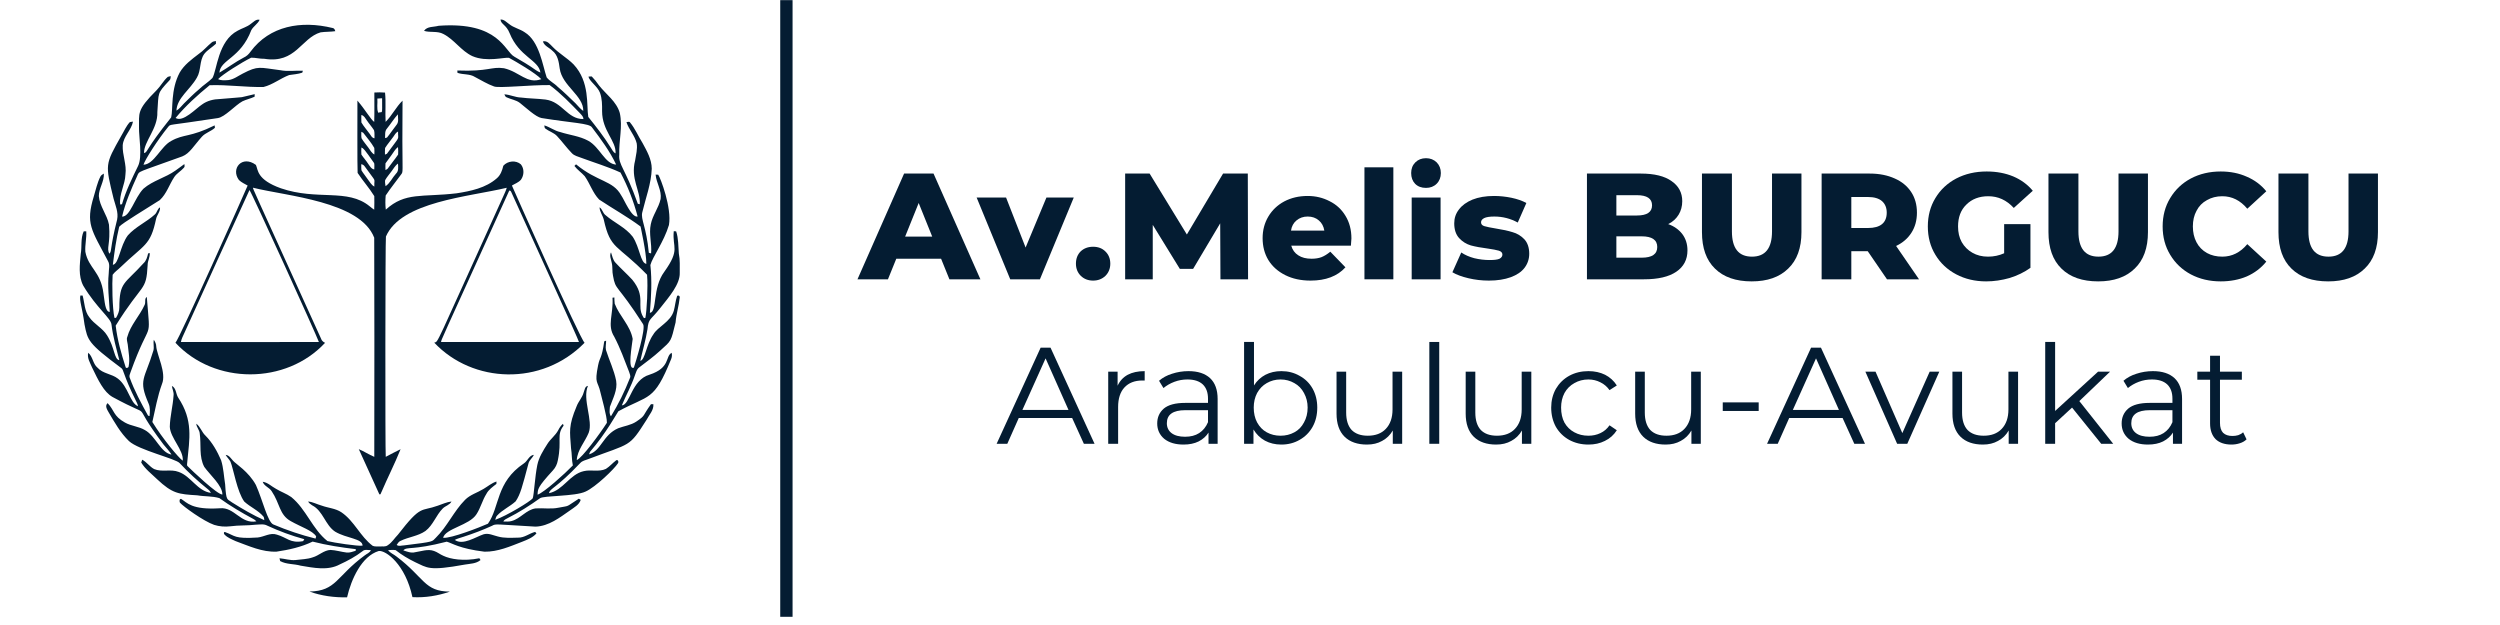<svg xmlns="http://www.w3.org/2000/svg" xmlns:xlink="http://www.w3.org/1999/xlink" width="200" zoomAndPan="magnify" viewBox="0 0 150 37.5" height="50" preserveAspectRatio="xMidYMid meet" version="1.0"><defs><g/><clipPath id="021609592c"><path d="M 4.688 1.133 L 40.953 1.133 L 40.953 35.918 L 4.688 35.918 Z M 4.688 1.133 " clip-rule="nonzero"/></clipPath><clipPath id="b0ff7f7a4d"><path d="M 46 0 L 48 0 L 48 37.008 L 46 37.008 Z M 46 0 " clip-rule="nonzero"/></clipPath></defs><g clip-path="url(#021609592c)"><path fill="#041c32" d="M 15.047 1.434 C 15.211 1.324 15.355 1.133 15.578 1.188 C 15.465 1.434 15.207 1.574 15.078 1.809 C 14.43 3.512 13.227 3.566 13.164 4.359 C 13.656 4.074 14.113 3.719 14.625 3.453 C 14.789 3.379 14.926 3.254 15.027 3.105 C 16.18 1.543 18.07 1.219 19.957 1.68 C 20.059 1.691 20.09 1.785 20.117 1.871 C 19.824 1.914 19.527 1.898 19.234 1.941 C 18.066 2.285 17.75 3.832 15.859 3.527 C 15.594 3.535 15.332 3.457 15.07 3.461 C 14.5 3.742 13.352 4.465 13.086 4.746 C 13.273 4.848 13.496 4.816 13.703 4.805 C 14.023 4.766 14.285 4.555 14.566 4.414 C 15.5 3.926 15.562 4.055 16.812 4.211 C 17.262 4.301 17.719 4.223 18.172 4.246 C 18.164 4.273 18.148 4.332 18.137 4.359 C 17.883 4.449 17.613 4.461 17.348 4.504 C 16.82 4.703 16.367 5.082 15.812 5.219 C 14.73 5.242 13.656 5.074 12.578 5.113 C 11.844 5.711 11.141 6.348 10.535 7.078 C 10.98 7.363 11.762 6.5 12.121 6.27 C 12.43 6.043 12.816 5.949 13.195 5.941 C 15.121 5.773 14.086 5.91 15.281 5.648 C 15.277 5.688 15.277 5.762 15.277 5.801 C 15.043 5.914 14.781 5.965 14.547 6.078 C 14.113 6.312 13.488 7.031 13.062 7.086 C 9.898 7.574 10.273 7.418 10.078 7.629 C 9.465 8.383 8.695 9.586 8.609 9.883 C 9.242 9.871 9.66 8.77 10.273 8.457 C 11.043 8.023 11.391 8.258 12.879 7.523 C 12.883 7.562 12.891 7.633 12.895 7.668 C 12.664 7.883 12.336 7.961 12.121 8.195 C 11.625 8.746 11.387 9.203 10.938 9.383 C 8.16 10.391 8.371 10.242 8.234 10.551 C 7.875 11.344 7.523 12.148 7.324 12.996 C 7.809 13.016 8.066 11.875 8.609 11.32 C 9.172 10.832 9.926 10.664 10.527 10.234 C 10.711 10.109 10.883 9.969 11.062 9.844 C 11.066 9.918 11.102 10.004 11.035 10.062 C 10.859 10.266 10.609 10.395 10.457 10.621 C 10.156 11.074 9.996 11.629 9.586 12.008 C 8.824 12.5 7.332 13.387 7.152 13.605 C 6.969 14.355 6.867 15.121 6.77 15.887 C 7.145 15.84 7.191 14.762 7.672 14.121 C 8.133 13.602 8.793 13.324 9.301 12.859 C 9.43 12.738 9.438 12.531 9.602 12.441 C 9.621 12.703 9.414 12.895 9.363 13.141 C 9.023 14.758 8.676 14.637 7.215 16.047 C 7.066 16.195 6.883 16.312 6.758 16.488 C 6.719 16.984 6.738 18.496 6.867 19.074 L 6.961 19.074 C 7.07 18.887 7.164 18.68 7.16 18.457 C 7.168 16.895 7.465 17.066 8.609 15.797 C 8.781 15.645 8.836 15.418 8.887 15.207 C 8.91 15.199 8.957 15.184 8.98 15.176 C 9.012 15.43 8.855 15.648 8.859 15.898 C 8.773 17.535 8.578 16.906 6.941 19.539 C 7.039 20.383 7.273 21.211 7.535 22.02 C 7.551 22.125 7.723 22.066 7.719 21.977 C 7.809 21.543 7.703 21.102 7.664 20.668 C 7.648 20.52 7.574 20.363 7.637 20.215 C 7.832 19.496 8.379 18.957 8.68 18.289 C 8.754 18.141 8.652 17.91 8.809 17.82 C 9.035 20.715 9.066 18.918 7.828 22.344 C 7.801 22.438 7.746 22.535 7.773 22.633 C 8.062 23.438 8.469 24.191 8.883 24.938 C 8.906 24.945 8.949 24.957 8.973 24.965 C 8.996 24.715 9.02 24.449 8.914 24.211 C 8.285 22.758 8.672 22.785 9.203 21.035 C 9.262 20.82 9.18 20.602 9.23 20.387 C 9.309 20.508 9.375 20.641 9.375 20.789 C 9.41 21.285 10 22.379 9.719 23.039 C 9.449 23.777 9.316 24.559 9.141 25.32 C 9.754 26.312 10.711 27.469 10.965 27.641 C 11.027 27.004 10.211 26.273 10.188 25.602 C 10.203 24.973 10.375 24.355 10.414 23.727 C 10.441 23.527 10.336 23.348 10.312 23.156 C 10.574 23.277 10.547 23.629 10.688 23.852 C 11.602 25.219 11.371 26.312 11.234 27.742 C 11.238 27.82 11.188 27.922 11.266 27.98 C 11.496 28.211 13.035 29.68 13.344 29.672 C 13.352 29.133 12.586 28.48 12.258 28.016 C 11.926 27.398 12.082 26.676 11.984 26.012 C 11.973 25.797 11.789 25.641 11.777 25.422 C 12.027 25.605 12.102 25.926 12.324 26.133 C 12.742 26.551 13.031 27.074 13.266 27.613 C 13.414 28.082 13.43 28.574 13.508 29.055 C 13.574 30.105 13.629 29.918 13.926 30.148 C 14.551 30.539 15.184 30.914 15.859 31.211 C 15.84 31.137 15.855 31.047 15.801 30.988 C 15.484 30.613 15.012 30.422 14.656 30.094 C 14.223 29.504 14.008 28.129 13.828 27.699 C 13.746 27.551 13.621 27.438 13.539 27.293 C 13.75 27.312 13.855 27.508 13.984 27.645 C 14.137 27.828 14.918 28.293 15.355 29.102 C 15.758 30 16.059 31.332 16.402 31.469 C 17.223 31.816 18.07 32.102 18.934 32.316 C 18.941 32.281 18.957 32.211 18.969 32.18 C 18.75 31.832 18.066 31.621 17.441 31.266 C 16.754 30.883 16.797 30.207 16.301 29.473 C 16.16 29.246 15.848 29.172 15.762 28.906 C 16.07 28.949 16.293 29.188 16.559 29.328 C 16.855 29.512 17.191 29.621 17.477 29.824 C 18.375 30.555 18.742 31.746 19.648 32.465 C 20.016 32.559 21.488 32.785 21.754 32.738 C 21.746 32.301 20.797 32.312 20.105 31.898 C 19.508 31.5 19.387 30.652 18.73 30.32 C 18.633 30.262 18.543 30.188 18.484 30.09 C 18.77 30.113 19.027 30.262 19.301 30.336 C 19.688 30.48 20.129 30.5 20.48 30.734 C 21.258 31.258 21.617 32.195 22.363 32.75 C 22.492 32.809 22.641 32.777 22.777 32.789 C 22.941 32.773 23.133 32.824 23.27 32.711 C 23.52 32.551 23.672 32.285 23.875 32.082 C 25.293 30.25 25.234 30.715 26.27 30.34 C 26.539 30.25 26.805 30.121 27.09 30.09 C 26.984 30.301 26.723 30.348 26.562 30.512 C 26.16 30.918 25.988 31.508 25.527 31.859 C 25.078 32.172 24.512 32.215 24.031 32.453 C 23.922 32.496 23.863 32.605 23.801 32.695 C 23.93 32.801 24.094 32.723 24.242 32.723 C 26.117 32.496 25.902 32.5 26.152 32.262 C 26.84 31.586 27.227 30.672 27.906 29.988 C 28.211 29.68 28.641 29.562 29.004 29.34 C 29.266 29.188 29.5 28.98 29.789 28.891 C 29.789 28.926 29.785 29 29.785 29.035 C 29.562 29.211 29.316 29.375 29.184 29.633 C 28.941 30.016 28.84 30.469 28.59 30.852 C 28.172 31.523 26.719 31.703 26.586 32.27 C 27.078 32.312 28.801 31.633 29.277 31.422 C 29.996 30.414 29.738 28.941 31.438 27.801 C 31.66 27.656 31.742 27.324 32.031 27.289 C 31.953 27.477 31.762 27.598 31.711 27.797 C 31.332 29.223 31.227 29.648 30.941 30.078 C 30.594 30.398 30.141 30.586 29.82 30.941 C 29.758 31.008 29.742 31.102 29.715 31.188 C 30.402 30.949 31.828 30.082 31.965 29.898 C 32.047 29.629 32.094 28.609 32.238 27.902 C 32.332 27.441 32.59 27.035 32.84 26.641 C 33.023 26.34 33.324 26.133 33.492 25.816 C 33.562 25.672 33.652 25.535 33.777 25.43 C 33.785 25.457 33.805 25.512 33.816 25.539 C 33.371 26.117 33.727 26.395 33.469 27.625 C 33.43 27.848 33.328 28.062 33.172 28.227 C 32.23 29.254 32.273 29.348 32.254 29.68 C 32.633 29.559 33.875 28.438 34.371 27.926 C 34.297 27.586 34.32 27.238 34.262 26.895 C 34.191 25.875 34.098 25.562 34.598 24.375 C 34.707 24.082 34.941 23.852 35.02 23.547 C 35.082 23.402 35.086 23.18 35.277 23.152 C 34.926 23.953 35.602 25.238 35.32 25.969 C 35.094 26.52 34.645 26.992 34.605 27.605 C 34.906 27.504 36.016 25.996 36.414 25.367 C 36.43 25 36.066 23.738 36.035 23.578 C 35.871 22.812 35.652 23.074 35.887 21.914 C 35.992 21.391 36.105 21.547 36.254 20.48 C 36.285 20.473 36.34 20.449 36.367 20.441 C 36.371 20.629 36.316 20.816 36.359 21.004 C 36.555 21.621 36.844 22.207 36.969 22.844 C 37.062 23.398 36.773 23.906 36.594 24.41 C 36.582 24.598 36.539 24.82 36.656 24.98 C 37.105 24.254 37.48 23.484 37.793 22.688 C 37.863 22.562 37.777 22.434 37.746 22.312 C 37.469 21.602 37.211 20.879 36.855 20.203 C 36.41 19.508 36.812 18.875 36.75 17.863 C 36.777 17.859 36.836 17.852 36.863 17.848 C 36.867 17.973 36.863 18.098 36.883 18.223 C 37.168 18.965 37.82 19.535 37.961 20.336 C 37.918 20.738 37.637 22.23 38.031 22.062 C 38.129 21.766 38.773 19.695 38.582 19.445 C 37.004 16.984 36.941 17.465 36.781 16.547 C 36.719 16.289 36.77 16.02 36.703 15.766 C 36.668 15.559 36.551 15.34 36.66 15.141 C 36.738 15.348 36.766 15.59 36.926 15.758 C 37.25 16.113 37.613 16.43 37.938 16.785 C 38.781 17.82 38.172 18.336 38.594 19.02 C 38.617 19.082 38.66 19.102 38.723 19.07 C 38.805 18.676 38.887 17.223 38.824 16.484 C 37.02 14.633 36.629 15 36.227 13.18 C 36.164 12.922 35.98 12.707 35.973 12.438 C 36.148 12.551 36.164 12.781 36.324 12.902 C 36.848 13.363 37.531 13.641 37.965 14.207 C 38.395 14.867 38.426 15.785 38.781 15.832 C 38.781 15.133 38.441 13.645 38.434 13.59 C 37.637 13 36.77 12.52 35.949 11.973 C 35.562 11.574 35.402 11.02 35.082 10.57 C 34.891 10.355 34.641 10.191 34.465 9.957 C 34.496 9.922 34.527 9.891 34.562 9.859 C 35.859 10.934 36.773 10.809 37.273 11.723 C 37.465 11.992 37.887 13.07 38.258 12.992 C 38.02 12.078 37.668 11.188 37.23 10.352 C 36.469 10 35.66 9.762 34.875 9.469 C 34.684 9.391 34.461 9.352 34.312 9.191 C 33.992 8.863 33.727 8.488 33.414 8.156 C 33.223 7.957 32.941 7.883 32.723 7.715 C 32.66 7.676 32.676 7.586 32.66 7.523 C 32.992 7.621 33.27 7.848 33.609 7.922 C 34.168 8.105 34.773 8.16 35.293 8.445 C 35.996 8.828 36.293 9.844 36.969 9.875 C 36.59 9.074 36.055 8.352 35.52 7.645 C 35.379 7.395 34.32 7.379 32.492 7.082 C 32.148 7.023 31.562 6.465 31.199 6.18 C 30.965 5.996 30.66 5.965 30.398 5.84 C 30.32 5.812 30.293 5.727 30.262 5.66 C 30.602 5.676 30.918 5.844 31.262 5.852 C 31.75 5.914 32.242 5.914 32.73 5.973 C 33.75 6.109 34.023 7.145 35.004 7.145 C 35.008 7.004 34.902 6.91 34.816 6.812 C 34.234 6.215 33.656 5.605 32.98 5.105 C 31.859 5.09 29.926 5.301 29.645 5.188 C 29.242 5.047 28.879 4.816 28.5 4.621 C 28.188 4.418 27.793 4.492 27.449 4.371 C 27.445 4.336 27.441 4.266 27.438 4.23 C 29.312 4.305 29.469 3.984 30.238 4.094 C 31.188 4.316 31.621 5.062 32.477 4.75 C 32.156 4.398 30.957 3.695 30.539 3.469 C 30.27 3.422 29.203 3.742 28.34 3.367 C 27.664 3.051 27.258 2.371 26.602 2.039 C 26.242 1.844 25.82 1.969 25.441 1.852 C 25.633 1.566 26.023 1.633 26.316 1.547 C 29.961 1.277 30.27 3.086 30.863 3.402 C 31.305 3.656 31.742 3.914 32.156 4.211 C 32.238 4.27 32.328 4.316 32.426 4.352 C 32.312 3.586 31.16 3.426 30.578 1.992 C 30.375 1.477 30.051 1.457 30.031 1.172 C 30.246 1.156 30.387 1.336 30.551 1.445 C 30.828 1.672 31.191 1.734 31.484 1.938 C 32.367 2.473 32.562 3.953 32.801 4.645 C 32.984 4.875 33.266 5 33.469 5.215 C 33.84 5.523 34.18 5.863 34.527 6.195 C 34.68 6.355 34.816 6.531 34.996 6.656 C 35.02 5.734 33.73 5.164 33.582 4.109 C 33.531 3.727 33.469 3.293 33.141 3.043 C 32.957 2.855 32.652 2.758 32.574 2.484 C 32.836 2.422 32.992 2.652 33.156 2.809 C 33.535 3.207 34.031 3.473 34.418 3.867 C 35.402 4.922 35.18 6.324 35.297 7.016 C 35.77 7.605 36.238 8.199 36.637 8.844 C 36.727 8.969 36.781 9.133 36.934 9.203 C 36.977 8.438 36.125 7.855 36.125 6.668 C 36.129 6.301 36.129 5.922 36 5.57 C 35.855 5.176 35.34 4.859 35.312 4.594 C 35.375 4.59 35.441 4.586 35.504 4.586 C 35.664 4.75 35.809 4.934 35.938 5.121 C 36.363 5.664 36.992 6.086 37.188 6.781 C 37.371 7.605 37.125 8.441 37.156 9.273 C 37.098 9.898 37.496 10.062 38.27 12.227 C 38.297 12.234 38.355 12.246 38.387 12.254 C 38.434 11.41 37.816 10.746 38.109 9.621 C 38.164 9.285 38.254 8.941 38.203 8.602 C 38.09 8.133 37.734 7.777 37.586 7.328 C 37.652 7.328 37.754 7.273 37.801 7.344 C 38.109 7.715 38.293 8.172 38.551 8.578 C 38.812 9.059 39.102 9.559 39.105 10.121 C 39.074 11.027 38.742 11.875 38.535 12.746 C 38.434 13.164 38.777 13.586 38.93 15.168 C 38.965 15.176 39.031 15.195 39.066 15.203 C 39.121 14.621 38.922 14.035 39.047 13.457 C 39.152 12.918 39.523 12.473 39.637 11.938 C 39.711 11.422 39.379 10.977 39.336 10.477 C 39.375 10.48 39.453 10.48 39.492 10.48 C 39.633 10.68 40.316 12.48 40.137 13.5 C 39.84 14.5 39.137 15.445 39.023 15.902 C 39.125 16.855 39.074 17.816 38.992 18.77 C 39.445 18.73 39.129 17.285 39.855 16.312 C 40.836 14.938 40.328 14.891 40.426 13.871 C 40.461 13.875 40.535 13.883 40.57 13.883 C 40.711 14.312 40.695 14.766 40.73 15.211 C 40.805 15.59 40.785 15.977 40.785 16.363 C 40.812 17.055 40.137 17.82 39.625 18.469 C 39.023 19.242 38.914 19.074 38.848 19.758 C 38.746 20.398 38.559 21.023 38.418 21.652 C 38.711 21.598 38.773 20.66 39.195 20.074 C 39.477 19.582 40.23 19.332 40.43 18.641 C 40.508 18.352 40.527 18.051 40.625 17.766 C 40.672 17.684 40.805 17.758 40.785 17.844 C 40.734 18.348 40.574 18.84 40.535 19.348 C 40.242 20.52 40.309 20.41 39.602 21.047 C 39.215 21.402 38.789 21.711 38.371 22.031 C 38.195 22.148 38.156 22.371 38.082 22.555 C 37.875 23.164 37.555 23.73 37.309 24.324 C 37.809 24.297 37.879 22.797 38.973 22.48 C 40.242 22.066 39.902 21.375 40.301 21.168 C 40.332 21.297 40.316 21.43 40.266 21.551 C 39.223 24.121 38.957 23.664 37.102 24.676 C 37.027 24.77 36.379 25.977 35.402 27.109 C 35.387 27.148 35.355 27.223 35.344 27.262 C 36.09 27.031 36.164 26.102 37.09 25.695 C 37.449 25.559 37.848 25.516 38.176 25.297 C 38.762 24.902 38.52 24.992 39.059 24.25 C 39.094 24.25 39.168 24.254 39.203 24.254 C 39.23 24.613 38.953 24.883 38.797 25.184 C 37.715 26.879 37.898 26.559 35.281 27.551 C 35.121 27.613 34.941 27.645 34.82 27.777 C 33.363 29.316 32.996 29.293 32.941 29.59 C 33.793 29.418 34.176 28.461 35.02 28.27 C 35.457 28.16 35.934 28.336 36.355 28.133 C 36.582 27.992 36.758 27.777 36.973 27.617 C 37.082 27.551 37.137 27.73 37.074 27.801 C 36.871 28.125 35.734 29.23 35.129 29.496 C 34.5 29.793 32.629 29.727 32.398 29.895 C 31.789 30.332 31.148 30.738 30.477 31.078 C 30.371 31.133 30.258 31.18 30.195 31.289 C 30.359 31.293 30.535 31.309 30.695 31.262 C 31.234 31.121 31.574 30.582 32.137 30.504 C 32.598 30.473 33.062 30.559 33.516 30.461 C 34.246 30.32 33.879 30.461 34.73 29.922 C 34.762 29.941 34.816 29.977 34.844 29.992 C 34.746 30.293 34.445 30.445 34.207 30.621 C 33.582 31.055 32.93 31.57 32.133 31.598 C 29.707 31.461 29.758 31.414 29.523 31.547 C 28.969 31.801 28.395 32.016 27.809 32.207 C 27.633 32.266 27.449 32.309 27.285 32.395 C 27.777 32.742 28.539 32.215 29.012 32.059 C 29.305 31.969 29.586 32.121 29.867 32.188 C 30.262 32.301 30.68 32.266 31.09 32.258 C 31.465 32.27 31.758 32 32.109 31.914 C 32.129 31.938 32.168 31.98 32.188 32.004 C 31.965 32.258 31.637 32.383 31.332 32.504 C 30.605 32.785 29.867 33.113 29.07 33.102 C 27.547 32.914 27.141 32.594 26.805 32.5 C 24.703 33.043 24.43 32.773 24.199 33.023 C 24.426 33.098 24.668 33.199 24.91 33.133 C 25.285 33.078 25.672 32.922 26.043 33.059 C 26.242 33.125 26.406 33.266 26.602 33.348 C 27.016 33.547 27.805 33.688 28.762 33.496 C 28.781 33.523 28.812 33.578 28.832 33.602 C 28.57 33.824 28.211 33.82 27.891 33.875 C 25.703 34.273 25.652 34.07 24.902 33.727 C 24.492 33.527 24.098 33.293 23.738 33.008 C 23.59 32.984 23.438 33 23.285 33.008 C 23.41 33.184 23.621 33.254 23.785 33.387 C 25.484 34.668 25.445 35.488 26.996 35.496 C 26.277 35.746 25.508 35.871 24.746 35.828 C 24.324 33.852 23.145 33.008 22.727 33.059 C 21.699 33.367 21.074 34.754 20.824 35.84 C 20.059 35.855 19.285 35.754 18.566 35.492 C 20.184 35.465 20.168 34.582 21.883 33.324 C 22.008 33.223 22.188 33.168 22.254 33.008 C 22.086 33.016 21.891 32.941 21.754 33.07 C 21.336 33.391 20.871 33.645 20.391 33.863 C 19.668 34.258 18.812 34.066 18.043 33.941 C 17.637 33.824 17.188 33.871 16.809 33.664 C 16.793 33.609 16.781 33.555 16.77 33.496 C 17.094 33.523 17.406 33.633 17.734 33.602 C 18.078 33.555 18.43 33.559 18.762 33.441 C 19.137 33.336 19.43 33.012 19.832 32.996 C 20.16 33.012 20.473 33.113 20.797 33.152 C 20.984 33.176 21.16 33.098 21.34 33.047 C 21.34 33.02 21.348 32.973 21.348 32.949 C 20.48 32.848 19.609 32.715 18.758 32.496 C 18.082 32.824 17.34 32.988 16.598 33.098 C 15.734 33.137 14.934 32.758 14.141 32.469 C 13.906 32.359 13.652 32.266 13.473 32.074 C 13.402 32.016 13.426 31.867 13.539 31.938 C 14.109 32.141 14.043 32.344 15.461 32.25 C 15.848 32.211 16.219 31.941 16.613 32.078 C 17.23 32.254 17.406 32.613 18.188 32.469 C 18.207 32.438 18.242 32.379 18.258 32.352 C 17.5 32.145 16.754 31.871 16.039 31.539 C 15.832 31.422 15.59 31.473 15.363 31.48 C 14.852 31.543 14.328 31.508 13.816 31.578 C 13.492 31.617 13.156 31.59 12.848 31.492 C 12.215 31.273 10.996 30.391 10.793 30.156 C 10.762 30.086 10.754 29.922 10.867 29.934 C 11.223 30.152 11.488 30.605 13.199 30.496 C 14.074 30.414 14.441 31.457 15.383 31.281 C 15.328 31.219 15.266 31.168 15.191 31.133 C 14.492 30.758 13.809 30.352 13.164 29.887 C 12.734 29.758 12.273 29.797 11.836 29.719 C 10.715 29.652 10.348 29.621 9.422 28.75 C 9.094 28.43 8.711 28.148 8.473 27.75 C 8.488 27.707 8.516 27.625 8.531 27.582 C 8.805 27.723 8.977 28 9.25 28.145 C 9.719 28.344 10.25 28.129 10.723 28.316 C 11.469 28.578 11.84 29.465 12.656 29.574 C 12.613 29.496 12.562 29.422 12.488 29.367 C 11.883 28.883 11.309 28.355 10.781 27.789 C 10.562 27.523 8.32 27.008 7.738 26.465 C 7.227 25.973 6.879 25.348 6.52 24.742 C 6.426 24.574 6.277 24.352 6.457 24.188 C 6.871 24.621 6.789 24.957 7.496 25.352 C 7.871 25.566 8.324 25.582 8.695 25.805 C 9.352 26.168 9.633 27.168 10.289 27.273 C 10.156 27.051 9.969 26.871 9.809 26.668 C 7.594 23.734 9.543 25.34 6.754 23.82 C 6.23 23.527 5.891 22.809 5.527 22.055 C 5.41 21.77 5.215 21.488 5.293 21.164 C 5.574 21.395 5.566 21.828 5.852 22.062 C 6.172 22.426 6.703 22.426 7.07 22.715 C 7.699 23.188 7.801 24.191 8.281 24.375 C 8.266 24.293 8.242 24.211 8.199 24.137 C 7.332 22.402 7.453 22.188 7.258 22.07 C 5.266 20.582 5.262 20.426 5.07 19.461 C 4.93 18.406 4.758 18.07 4.82 17.734 C 4.852 17.734 4.922 17.734 4.957 17.734 C 5.078 18.168 5.066 18.664 5.359 19.035 C 5.656 19.457 6.156 19.684 6.426 20.125 C 6.891 20.867 6.844 21.57 7.16 21.609 C 6.98 20.906 6.777 20.203 6.691 19.48 C 6.66 19.086 5.805 18.496 4.996 17.141 C 4.688 16.555 4.789 15.871 4.844 15.242 C 4.926 14.793 4.824 14.305 5.023 13.879 C 5.062 13.879 5.137 13.879 5.176 13.879 C 5.203 14.289 5.09 14.695 5.121 15.109 C 5.312 16.102 6.043 16.281 6.207 17.602 C 6.281 18.059 6.301 18.715 6.586 18.715 C 6.543 17.949 6.445 17.18 6.523 16.414 C 6.52 16.164 6.617 15.887 6.477 15.66 C 5.473 13.758 5.129 13.43 5.629 11.781 C 5.754 11.383 5.832 10.965 6.027 10.59 C 6.066 10.508 6.156 10.465 6.23 10.414 C 6.262 10.883 5.93 11.297 5.93 11.762 C 5.977 12.383 6.426 12.875 6.539 13.48 C 6.641 14.656 6.367 14.895 6.566 15.223 C 6.734 15.016 6.57 14.984 7.027 13.176 C 7.117 12.742 6.926 12.332 6.816 11.922 C 6.309 9.836 6.293 9.895 7.27 8.16 C 7.441 7.879 7.566 7.566 7.793 7.324 C 7.855 7.309 7.918 7.301 7.98 7.297 C 7.879 7.812 7.406 8.18 7.363 8.715 C 7.336 9.305 7.609 9.871 7.527 10.465 C 7.508 11.082 7.141 11.641 7.211 12.27 C 7.238 12.266 7.293 12.258 7.32 12.254 C 7.551 11.453 7.922 10.703 8.285 9.957 C 8.555 9.41 8.328 8.168 8.34 7.684 C 8.359 6.789 8.172 6.629 9.395 5.414 C 9.641 5.168 9.801 4.844 10.066 4.613 C 10.125 4.594 10.184 4.578 10.246 4.57 C 10.23 4.656 10.242 4.762 10.164 4.824 C 9.402 5.641 9.531 5.527 9.441 6.723 C 9.477 7.727 8.633 8.473 8.641 9.184 C 8.879 9.133 8.664 9.051 10.27 7.043 C 10.391 6.559 10.227 5.391 10.781 4.355 C 11.051 3.887 11.5 3.562 11.922 3.238 C 12.211 3.043 12.43 2.766 12.703 2.547 C 12.77 2.484 12.867 2.48 12.953 2.461 C 12.953 2.5 12.957 2.586 12.957 2.625 C 12.73 2.84 12.449 2.992 12.254 3.238 C 11.953 3.656 12.078 4.223 11.812 4.66 C 11.406 5.383 10.617 5.875 10.586 6.637 C 10.77 6.531 10.891 6.355 11.039 6.207 C 11.336 5.918 11.625 5.621 11.945 5.355 C 12.195 5.109 12.504 4.93 12.746 4.68 C 13.023 4.203 13.07 2.461 14.262 1.84 C 14.516 1.695 14.816 1.621 15.047 1.434 Z M 15.047 1.434 " fill-opacity="1" fill-rule="nonzero"/></g><path fill="#041c32" d="M 22.461 5.551 C 22.676 5.535 22.891 5.539 23.102 5.555 C 23.164 6.137 23.102 6.727 23.137 7.312 C 23.523 6.93 23.762 6.418 24.152 6.039 C 24.113 10.246 24.211 10.258 24.098 10.426 C 23.781 10.863 23.438 11.281 23.141 11.73 C 23.117 12.008 23.113 12.297 23.148 12.578 C 24.32 11.512 25.312 11.844 27.398 11.598 C 28.246 11.465 29.148 11.281 29.812 10.695 C 30.035 10.504 30.133 10.223 30.199 9.945 C 30.457 9.648 30.961 9.598 31.254 9.863 C 31.465 10.125 31.449 10.516 31.258 10.781 C 31.117 10.949 30.898 11.02 30.715 11.133 C 30.762 11.254 34.805 20.34 35.074 20.566 C 32.508 23.191 28.355 23.004 26.055 20.559 C 26.328 20.449 25.945 21.141 30.188 11.797 C 30.266 11.621 30.352 11.449 30.406 11.266 C 28.117 11.816 24.07 12.086 23.156 14.191 C 23.117 14.289 23.109 27.078 23.145 27.41 C 23.438 27.254 23.734 27.098 24.035 26.953 C 23.688 27.82 23.258 28.656 22.891 29.516 C 22.852 29.566 22.848 29.711 22.758 29.652 C 22.348 28.75 21.934 27.852 21.527 26.949 C 21.848 27.078 22.133 27.281 22.457 27.41 C 22.465 25.406 22.465 15.074 22.453 14.262 C 21.605 12.07 17.199 11.77 15.176 11.262 C 15.219 11.426 14.973 10.867 19.262 20.316 C 19.297 20.441 19.395 20.516 19.504 20.57 C 17.164 23.086 12.883 23.098 10.527 20.566 C 10.746 20.367 14.727 11.469 14.859 11.133 C 14.68 11.031 14.484 10.945 14.336 10.801 C 13.828 10.117 14.531 9.285 15.355 9.895 C 15.492 10.195 15.398 10.777 16.852 11.297 C 19.047 12.051 20.848 11.285 22.176 12.375 C 22.266 12.449 22.355 12.52 22.453 12.582 C 22.461 12.312 22.465 12.039 22.457 11.766 C 22.156 11.281 21.773 10.852 21.457 10.375 C 21.434 10.223 21.445 6.055 21.445 6.035 C 21.941 6.617 22.234 7.156 22.453 7.316 C 22.473 6.727 22.457 6.141 22.461 5.551 M 22.641 5.914 C 22.668 6.199 22.586 6.496 22.695 6.766 C 22.961 6.648 22.93 7.004 22.926 5.895 C 22.832 5.902 22.734 5.91 22.641 5.914 M 23.211 7.723 C 23.074 7.875 23.121 8.098 23.102 8.285 C 23.133 8.277 23.188 8.262 23.219 8.254 C 23.418 8.012 23.59 7.746 23.785 7.5 C 23.941 7.324 23.875 7.074 23.871 6.859 C 23.629 7.133 23.438 7.441 23.211 7.723 M 21.68 6.902 C 21.68 7.051 21.676 7.199 21.684 7.348 C 21.828 7.594 22.023 7.809 22.188 8.039 C 22.266 8.145 22.32 8.285 22.469 8.297 C 22.461 8.137 22.488 7.969 22.441 7.812 C 22.309 7.605 22.141 7.422 22.004 7.215 C 21.914 7.094 21.848 6.93 21.68 6.902 M 23.59 8.219 C 23.434 8.445 23.25 8.645 23.105 8.879 C 23.09 9.012 23.098 9.145 23.098 9.277 C 23.125 9.266 23.184 9.238 23.215 9.227 C 24.062 8.062 23.871 8.469 23.883 7.891 C 23.742 7.957 23.676 8.102 23.59 8.219 M 21.68 7.906 C 21.684 8.035 21.664 8.172 21.695 8.301 C 21.812 8.504 21.973 8.676 22.105 8.863 C 22.211 9.012 22.297 9.18 22.461 9.27 C 22.465 9.141 22.473 9.008 22.457 8.875 C 22.27 8.547 22.02 8.266 21.793 7.965 C 21.766 7.953 21.707 7.922 21.68 7.906 M 21.684 8.848 C 21.676 8.988 21.672 9.129 21.684 9.273 C 21.812 9.469 21.973 9.641 22.098 9.84 C 22.195 9.969 22.277 10.141 22.457 10.168 C 22.453 10.043 22.477 9.914 22.449 9.789 C 21.863 8.953 21.816 8.906 21.684 8.848 M 23.488 9.309 C 23.375 9.477 23.242 9.633 23.129 9.801 C 23.121 9.934 23.125 10.07 23.129 10.203 C 23.191 10.172 23.262 10.137 23.297 10.07 C 23.484 9.801 23.703 9.551 23.887 9.273 C 23.902 9.125 23.891 8.973 23.879 8.824 C 23.707 8.949 23.613 9.145 23.488 9.309 M 23.492 10.277 C 23.367 10.453 23.215 10.617 23.109 10.809 C 23.086 10.93 23.121 11.051 23.133 11.172 C 23.406 10.988 23.539 10.66 23.758 10.422 C 23.93 10.262 23.891 10.023 23.879 9.816 C 23.707 9.93 23.617 10.121 23.492 10.277 M 21.676 9.852 C 21.68 9.977 21.668 10.102 21.691 10.227 C 21.805 10.418 21.953 10.582 22.074 10.77 C 22.191 10.918 22.285 11.105 22.461 11.195 C 22.434 10.605 22.648 11.055 21.891 9.996 C 21.844 9.918 21.766 9.867 21.676 9.852 M 11.07 19.961 C 10.992 20.145 10.887 20.32 10.855 20.52 C 13.613 20.527 16.371 20.523 19.133 20.52 C 18.996 20.125 15.102 11.547 14.969 11.402 C 13.656 14.25 12.371 17.109 11.07 19.961 M 30.555 11.434 C 26.262 20.895 26.492 20.336 26.465 20.52 C 29.223 20.523 31.98 20.523 34.738 20.52 C 34.676 20.293 32.348 15.223 30.695 11.566 C 30.664 11.5 30.641 11.422 30.555 11.434 Z M 30.555 11.434 " fill-opacity="1" fill-rule="nonzero"/><g fill="#041c32" fill-opacity="1"><g transform="translate(51.574, 16.758)"><g><path d="M 4.891 -1.234 L 2.203 -1.234 L 1.703 0 L -0.125 0 L 2.672 -6.344 L 4.438 -6.344 L 7.25 0 L 5.391 0 Z M 4.359 -2.562 L 3.547 -4.578 L 2.734 -2.562 Z M 4.359 -2.562 "/></g></g></g><g fill="#041c32" fill-opacity="1"><g transform="translate(58.692, 16.758)"><g><path d="M 5.734 -4.906 L 3.703 0 L 1.922 0 L -0.094 -4.906 L 1.672 -4.906 L 2.844 -1.906 L 4.094 -4.906 Z M 5.734 -4.906 "/></g></g></g><g fill="#041c32" fill-opacity="1"><g transform="translate(64.306, 16.758)"><g><path d="M 1.281 0.078 C 0.988 0.078 0.742 -0.016 0.547 -0.203 C 0.348 -0.398 0.25 -0.645 0.25 -0.938 C 0.25 -1.238 0.344 -1.484 0.531 -1.672 C 0.727 -1.859 0.977 -1.953 1.281 -1.953 C 1.582 -1.953 1.828 -1.859 2.016 -1.672 C 2.211 -1.484 2.312 -1.238 2.312 -0.938 C 2.312 -0.645 2.211 -0.398 2.016 -0.203 C 1.816 -0.016 1.57 0.078 1.281 0.078 Z M 1.281 0.078 "/></g></g></g><g fill="#041c32" fill-opacity="1"><g transform="translate(66.868, 16.758)"><g><path d="M 6.359 0 L 6.344 -3.359 L 4.719 -0.625 L 3.922 -0.625 L 2.297 -3.266 L 2.297 0 L 0.641 0 L 0.641 -6.344 L 2.109 -6.344 L 4.344 -2.688 L 6.516 -6.344 L 8 -6.344 L 8.016 0 Z M 6.359 0 "/></g></g></g><g fill="#041c32" fill-opacity="1"><g transform="translate(75.507, 16.758)"><g><path d="M 5.578 -2.453 C 5.578 -2.43 5.566 -2.285 5.547 -2.016 L 1.969 -2.016 C 2.039 -1.766 2.18 -1.57 2.391 -1.438 C 2.598 -1.301 2.863 -1.234 3.188 -1.234 C 3.414 -1.234 3.613 -1.266 3.781 -1.328 C 3.957 -1.398 4.133 -1.508 4.312 -1.656 L 5.219 -0.719 C 4.738 -0.188 4.039 0.078 3.125 0.078 C 2.551 0.078 2.047 -0.031 1.609 -0.25 C 1.172 -0.469 0.832 -0.77 0.594 -1.156 C 0.363 -1.539 0.25 -1.977 0.25 -2.469 C 0.25 -2.945 0.363 -3.379 0.594 -3.766 C 0.82 -4.148 1.141 -4.453 1.547 -4.672 C 1.961 -4.891 2.43 -5 2.953 -5 C 3.43 -5 3.867 -4.895 4.266 -4.688 C 4.672 -4.488 4.988 -4.195 5.219 -3.812 C 5.457 -3.426 5.578 -2.973 5.578 -2.453 Z M 2.953 -3.766 C 2.691 -3.766 2.469 -3.688 2.281 -3.531 C 2.102 -3.383 1.992 -3.18 1.953 -2.922 L 3.953 -2.922 C 3.91 -3.18 3.801 -3.383 3.625 -3.531 C 3.445 -3.688 3.223 -3.766 2.953 -3.766 Z M 2.953 -3.766 "/></g></g></g><g fill="#041c32" fill-opacity="1"><g transform="translate(81.32, 16.758)"><g><path d="M 0.547 -6.719 L 2.281 -6.719 L 2.281 0 L 0.547 0 Z M 0.547 -6.719 "/></g></g></g><g fill="#041c32" fill-opacity="1"><g transform="translate(84.154, 16.758)"><g><path d="M 0.547 -4.906 L 2.281 -4.906 L 2.281 0 L 0.547 0 Z M 1.406 -5.484 C 1.133 -5.484 0.914 -5.566 0.75 -5.734 C 0.594 -5.898 0.516 -6.113 0.516 -6.375 C 0.516 -6.633 0.598 -6.848 0.766 -7.016 C 0.93 -7.18 1.145 -7.266 1.406 -7.266 C 1.664 -7.266 1.879 -7.18 2.047 -7.016 C 2.211 -6.848 2.297 -6.633 2.297 -6.375 C 2.297 -6.113 2.211 -5.898 2.047 -5.734 C 1.879 -5.566 1.664 -5.484 1.406 -5.484 Z M 1.406 -5.484 "/></g></g></g><g fill="#041c32" fill-opacity="1"><g transform="translate(86.988, 16.758)"><g><path d="M 2.344 0.078 C 1.926 0.078 1.52 0.031 1.125 -0.062 C 0.727 -0.156 0.406 -0.273 0.156 -0.422 L 0.688 -1.609 C 0.906 -1.461 1.164 -1.348 1.469 -1.266 C 1.781 -1.191 2.086 -1.156 2.391 -1.156 C 2.672 -1.156 2.867 -1.18 2.984 -1.234 C 3.098 -1.297 3.156 -1.379 3.156 -1.484 C 3.156 -1.598 3.082 -1.676 2.938 -1.719 C 2.801 -1.758 2.582 -1.801 2.281 -1.844 C 1.883 -1.895 1.547 -1.957 1.266 -2.031 C 0.992 -2.113 0.758 -2.258 0.562 -2.469 C 0.363 -2.688 0.266 -2.984 0.266 -3.359 C 0.266 -3.672 0.359 -3.945 0.547 -4.188 C 0.734 -4.438 1.004 -4.633 1.359 -4.781 C 1.723 -4.926 2.156 -5 2.656 -5 C 3.008 -5 3.359 -4.961 3.703 -4.891 C 4.055 -4.816 4.352 -4.711 4.594 -4.578 L 4.078 -3.406 C 3.641 -3.645 3.172 -3.766 2.672 -3.766 C 2.391 -3.766 2.188 -3.734 2.062 -3.672 C 1.938 -3.609 1.875 -3.523 1.875 -3.422 C 1.875 -3.305 1.941 -3.227 2.078 -3.188 C 2.223 -3.145 2.453 -3.098 2.766 -3.047 C 3.172 -2.984 3.504 -2.91 3.766 -2.828 C 4.035 -2.754 4.27 -2.613 4.469 -2.406 C 4.664 -2.195 4.766 -1.906 4.766 -1.531 C 4.766 -1.219 4.672 -0.938 4.484 -0.688 C 4.297 -0.445 4.02 -0.258 3.656 -0.125 C 3.289 0.008 2.852 0.078 2.344 0.078 Z M 2.344 0.078 "/></g></g></g><g fill="#041c32" fill-opacity="1"><g transform="translate(91.941, 16.758)"><g/></g></g><g fill="#041c32" fill-opacity="1"><g transform="translate(94.576, 16.758)"><g><path d="M 5.516 -3.312 C 5.867 -3.188 6.148 -2.988 6.359 -2.719 C 6.566 -2.445 6.672 -2.117 6.672 -1.734 C 6.672 -1.18 6.445 -0.754 6 -0.453 C 5.551 -0.148 4.906 0 4.062 0 L 0.641 0 L 0.641 -6.344 L 3.875 -6.344 C 4.688 -6.344 5.301 -6.191 5.719 -5.891 C 6.145 -5.598 6.359 -5.195 6.359 -4.688 C 6.359 -4.383 6.285 -4.113 6.141 -3.875 C 5.992 -3.633 5.785 -3.445 5.516 -3.312 Z M 2.406 -5.047 L 2.406 -3.828 L 3.641 -3.828 C 4.242 -3.828 4.547 -4.031 4.547 -4.438 C 4.547 -4.844 4.242 -5.047 3.641 -5.047 Z M 3.922 -1.297 C 4.547 -1.297 4.859 -1.508 4.859 -1.938 C 4.859 -2.363 4.547 -2.578 3.922 -2.578 L 2.406 -2.578 L 2.406 -1.297 Z M 3.922 -1.297 "/></g></g></g><g fill="#041c32" fill-opacity="1"><g transform="translate(101.54, 16.758)"><g><path d="M 3.562 0.125 C 2.613 0.125 1.879 -0.129 1.359 -0.641 C 0.836 -1.148 0.578 -1.879 0.578 -2.828 L 0.578 -6.344 L 2.375 -6.344 L 2.375 -2.875 C 2.375 -1.863 2.773 -1.359 3.578 -1.359 C 4.379 -1.359 4.781 -1.863 4.781 -2.875 L 4.781 -6.344 L 6.547 -6.344 L 6.547 -2.828 C 6.547 -1.879 6.281 -1.148 5.75 -0.641 C 5.227 -0.129 4.5 0.125 3.562 0.125 Z M 3.562 0.125 "/></g></g></g><g fill="#041c32" fill-opacity="1"><g transform="translate(108.657, 16.758)"><g><path d="M 3.406 -1.688 L 2.422 -1.688 L 2.422 0 L 0.641 0 L 0.641 -6.344 L 3.531 -6.344 C 4.102 -6.344 4.602 -6.242 5.031 -6.047 C 5.457 -5.859 5.785 -5.586 6.016 -5.234 C 6.242 -4.891 6.359 -4.477 6.359 -4 C 6.359 -3.539 6.25 -3.141 6.031 -2.797 C 5.812 -2.453 5.504 -2.188 5.109 -2 L 6.484 0 L 4.562 0 Z M 4.547 -4 C 4.547 -4.289 4.453 -4.52 4.266 -4.688 C 4.078 -4.852 3.797 -4.938 3.422 -4.938 L 2.422 -4.938 L 2.422 -3.078 L 3.422 -3.078 C 3.797 -3.078 4.078 -3.156 4.266 -3.312 C 4.453 -3.469 4.547 -3.695 4.547 -4 Z M 4.547 -4 "/></g></g></g><g fill="#041c32" fill-opacity="1"><g transform="translate(115.358, 16.758)"><g><path d="M 4.891 -3.312 L 6.469 -3.312 L 6.469 -0.688 C 6.102 -0.426 5.688 -0.223 5.219 -0.078 C 4.75 0.055 4.281 0.125 3.812 0.125 C 3.145 0.125 2.547 -0.016 2.016 -0.297 C 1.484 -0.578 1.066 -0.969 0.766 -1.469 C 0.461 -1.969 0.312 -2.535 0.312 -3.172 C 0.312 -3.805 0.461 -4.375 0.766 -4.875 C 1.066 -5.375 1.484 -5.766 2.016 -6.047 C 2.555 -6.328 3.164 -6.469 3.844 -6.469 C 4.438 -6.469 4.969 -6.367 5.438 -6.172 C 5.906 -5.973 6.297 -5.688 6.609 -5.312 L 5.469 -4.281 C 5.039 -4.75 4.531 -4.984 3.938 -4.984 C 3.395 -4.984 2.957 -4.816 2.625 -4.484 C 2.289 -4.16 2.125 -3.723 2.125 -3.172 C 2.125 -2.816 2.195 -2.504 2.344 -2.234 C 2.5 -1.961 2.711 -1.75 2.984 -1.594 C 3.254 -1.438 3.566 -1.359 3.922 -1.359 C 4.266 -1.359 4.586 -1.426 4.891 -1.562 Z M 4.891 -3.312 "/></g></g></g><g fill="#041c32" fill-opacity="1"><g transform="translate(122.33, 16.758)"><g><path d="M 3.562 0.125 C 2.613 0.125 1.879 -0.129 1.359 -0.641 C 0.836 -1.148 0.578 -1.879 0.578 -2.828 L 0.578 -6.344 L 2.375 -6.344 L 2.375 -2.875 C 2.375 -1.863 2.773 -1.359 3.578 -1.359 C 4.379 -1.359 4.781 -1.863 4.781 -2.875 L 4.781 -6.344 L 6.547 -6.344 L 6.547 -2.828 C 6.547 -1.879 6.281 -1.148 5.75 -0.641 C 5.227 -0.129 4.5 0.125 3.562 0.125 Z M 3.562 0.125 "/></g></g></g><g fill="#041c32" fill-opacity="1"><g transform="translate(129.447, 16.758)"><g><path d="M 3.797 0.125 C 3.129 0.125 2.531 -0.016 2 -0.297 C 1.477 -0.578 1.066 -0.969 0.766 -1.469 C 0.461 -1.969 0.312 -2.535 0.312 -3.172 C 0.312 -3.805 0.461 -4.375 0.766 -4.875 C 1.066 -5.375 1.477 -5.766 2 -6.047 C 2.531 -6.328 3.129 -6.469 3.797 -6.469 C 4.379 -6.469 4.898 -6.363 5.359 -6.156 C 5.828 -5.957 6.219 -5.664 6.531 -5.281 L 5.391 -4.234 C 4.973 -4.734 4.473 -4.984 3.891 -4.984 C 3.547 -4.984 3.238 -4.906 2.969 -4.75 C 2.695 -4.602 2.488 -4.391 2.344 -4.109 C 2.195 -3.836 2.125 -3.523 2.125 -3.172 C 2.125 -2.816 2.195 -2.5 2.344 -2.219 C 2.488 -1.945 2.695 -1.734 2.969 -1.578 C 3.238 -1.43 3.547 -1.359 3.891 -1.359 C 4.473 -1.359 4.973 -1.609 5.391 -2.109 L 6.531 -1.062 C 6.219 -0.676 5.828 -0.379 5.359 -0.172 C 4.898 0.023 4.379 0.125 3.797 0.125 Z M 3.797 0.125 "/></g></g></g><g fill="#041c32" fill-opacity="1"><g transform="translate(136.13, 16.758)"><g><path d="M 3.562 0.125 C 2.613 0.125 1.879 -0.129 1.359 -0.641 C 0.836 -1.148 0.578 -1.879 0.578 -2.828 L 0.578 -6.344 L 2.375 -6.344 L 2.375 -2.875 C 2.375 -1.863 2.773 -1.359 3.578 -1.359 C 4.379 -1.359 4.781 -1.863 4.781 -2.875 L 4.781 -6.344 L 6.547 -6.344 L 6.547 -2.828 C 6.547 -1.879 6.281 -1.148 5.75 -0.641 C 5.227 -0.129 4.5 0.125 3.562 0.125 Z M 3.562 0.125 "/></g></g></g><g fill="#041c32" fill-opacity="1"><g transform="translate(59.782, 26.627)"><g><path d="M 4.547 -1.547 L 1.344 -1.547 L 0.656 0 L 0.016 0 L 2.656 -5.766 L 3.25 -5.766 L 5.891 0 L 5.25 0 Z M 4.328 -2.031 L 2.953 -5.125 L 1.562 -2.031 Z M 4.328 -2.031 "/></g></g></g><g fill="#041c32" fill-opacity="1"><g transform="translate(65.681, 26.627)"><g><path d="M 1.375 -3.484 C 1.508 -3.773 1.711 -3.992 1.984 -4.141 C 2.254 -4.285 2.594 -4.359 3 -4.359 L 3 -3.797 L 2.859 -3.797 C 2.398 -3.797 2.039 -3.656 1.781 -3.375 C 1.531 -3.102 1.406 -2.711 1.406 -2.203 L 1.406 0 L 0.812 0 L 0.812 -4.328 L 1.375 -4.328 Z M 1.375 -3.484 "/></g></g></g><g fill="#041c32" fill-opacity="1"><g transform="translate(68.98, 26.627)"><g><path d="M 2.328 -4.359 C 2.891 -4.359 3.32 -4.219 3.625 -3.938 C 3.926 -3.656 4.078 -3.238 4.078 -2.688 L 4.078 0 L 3.531 0 L 3.531 -0.672 C 3.395 -0.453 3.195 -0.273 2.938 -0.141 C 2.688 -0.016 2.383 0.047 2.031 0.047 C 1.551 0.047 1.164 -0.066 0.875 -0.297 C 0.594 -0.535 0.453 -0.844 0.453 -1.219 C 0.453 -1.582 0.582 -1.879 0.844 -2.109 C 1.113 -2.336 1.539 -2.453 2.125 -2.453 L 3.5 -2.453 L 3.5 -2.703 C 3.5 -3.078 3.395 -3.363 3.188 -3.562 C 2.977 -3.758 2.672 -3.859 2.266 -3.859 C 1.992 -3.859 1.734 -3.812 1.484 -3.719 C 1.234 -3.625 1.016 -3.5 0.828 -3.344 L 0.562 -3.781 C 0.781 -3.969 1.039 -4.109 1.344 -4.203 C 1.656 -4.305 1.984 -4.359 2.328 -4.359 Z M 2.125 -0.422 C 2.457 -0.422 2.738 -0.492 2.969 -0.641 C 3.207 -0.797 3.383 -1.016 3.5 -1.297 L 3.5 -2.016 L 2.141 -2.016 C 1.398 -2.016 1.031 -1.754 1.031 -1.234 C 1.031 -0.984 1.125 -0.785 1.312 -0.641 C 1.508 -0.492 1.781 -0.422 2.125 -0.422 Z M 2.125 -0.422 "/></g></g></g><g fill="#041c32" fill-opacity="1"><g transform="translate(73.833, 26.627)"><g><path d="M 3.047 -4.359 C 3.453 -4.359 3.816 -4.266 4.141 -4.078 C 4.473 -3.898 4.734 -3.645 4.922 -3.312 C 5.109 -2.977 5.203 -2.598 5.203 -2.172 C 5.203 -1.734 5.109 -1.348 4.922 -1.016 C 4.734 -0.68 4.473 -0.422 4.141 -0.234 C 3.816 -0.047 3.453 0.047 3.047 0.047 C 2.68 0.047 2.352 -0.031 2.062 -0.188 C 1.781 -0.344 1.551 -0.566 1.375 -0.859 L 1.375 0 L 0.812 0 L 0.812 -6.109 L 1.406 -6.109 L 1.406 -3.5 C 1.582 -3.781 1.812 -3.992 2.094 -4.141 C 2.375 -4.285 2.691 -4.359 3.047 -4.359 Z M 3 -0.484 C 3.301 -0.484 3.578 -0.551 3.828 -0.688 C 4.078 -0.82 4.27 -1.02 4.406 -1.281 C 4.551 -1.539 4.625 -1.836 4.625 -2.172 C 4.625 -2.492 4.551 -2.785 4.406 -3.047 C 4.27 -3.305 4.078 -3.504 3.828 -3.641 C 3.578 -3.785 3.301 -3.859 3 -3.859 C 2.695 -3.859 2.422 -3.785 2.172 -3.641 C 1.93 -3.504 1.738 -3.305 1.594 -3.047 C 1.457 -2.785 1.391 -2.492 1.391 -2.172 C 1.391 -1.836 1.457 -1.539 1.594 -1.281 C 1.738 -1.02 1.93 -0.82 2.172 -0.688 C 2.422 -0.551 2.695 -0.484 3 -0.484 Z M 3 -0.484 "/></g></g></g><g fill="#041c32" fill-opacity="1"><g transform="translate(79.411, 26.627)"><g><path d="M 4.719 -4.328 L 4.719 0 L 4.156 0 L 4.156 -0.797 C 4 -0.523 3.785 -0.316 3.516 -0.172 C 3.254 -0.023 2.953 0.047 2.609 0.047 C 2.035 0.047 1.586 -0.109 1.266 -0.422 C 0.941 -0.742 0.781 -1.207 0.781 -1.812 L 0.781 -4.328 L 1.359 -4.328 L 1.359 -1.875 C 1.359 -1.414 1.469 -1.066 1.688 -0.828 C 1.914 -0.598 2.238 -0.484 2.656 -0.484 C 3.113 -0.484 3.473 -0.617 3.734 -0.891 C 4.004 -1.172 4.141 -1.562 4.141 -2.062 L 4.141 -4.328 Z M 4.719 -4.328 "/></g></g></g><g fill="#041c32" fill-opacity="1"><g transform="translate(84.948, 26.627)"><g><path d="M 0.812 -6.109 L 1.406 -6.109 L 1.406 0 L 0.812 0 Z M 0.812 -6.109 "/></g></g></g><g fill="#041c32" fill-opacity="1"><g transform="translate(87.16, 26.627)"><g><path d="M 4.719 -4.328 L 4.719 0 L 4.156 0 L 4.156 -0.797 C 4 -0.523 3.785 -0.316 3.516 -0.172 C 3.254 -0.023 2.953 0.047 2.609 0.047 C 2.035 0.047 1.586 -0.109 1.266 -0.422 C 0.941 -0.742 0.781 -1.207 0.781 -1.812 L 0.781 -4.328 L 1.359 -4.328 L 1.359 -1.875 C 1.359 -1.414 1.469 -1.066 1.688 -0.828 C 1.914 -0.598 2.238 -0.484 2.656 -0.484 C 3.113 -0.484 3.473 -0.617 3.734 -0.891 C 4.004 -1.172 4.141 -1.562 4.141 -2.062 L 4.141 -4.328 Z M 4.719 -4.328 "/></g></g></g><g fill="#041c32" fill-opacity="1"><g transform="translate(92.697, 26.627)"><g><path d="M 2.609 0.047 C 2.18 0.047 1.797 -0.047 1.453 -0.234 C 1.117 -0.422 0.852 -0.68 0.656 -1.016 C 0.469 -1.359 0.375 -1.742 0.375 -2.172 C 0.375 -2.586 0.469 -2.961 0.656 -3.297 C 0.852 -3.629 1.117 -3.891 1.453 -4.078 C 1.797 -4.266 2.18 -4.359 2.609 -4.359 C 2.984 -4.359 3.316 -4.285 3.609 -4.141 C 3.898 -3.992 4.133 -3.781 4.312 -3.5 L 3.875 -3.219 C 3.727 -3.426 3.547 -3.582 3.328 -3.688 C 3.109 -3.801 2.867 -3.859 2.609 -3.859 C 2.297 -3.859 2.016 -3.785 1.766 -3.641 C 1.516 -3.504 1.316 -3.305 1.172 -3.047 C 1.035 -2.785 0.969 -2.492 0.969 -2.172 C 0.969 -1.828 1.035 -1.523 1.172 -1.266 C 1.316 -1.016 1.516 -0.82 1.766 -0.688 C 2.016 -0.551 2.297 -0.484 2.609 -0.484 C 2.867 -0.484 3.109 -0.535 3.328 -0.641 C 3.547 -0.742 3.727 -0.898 3.875 -1.109 L 4.312 -0.812 C 4.133 -0.531 3.895 -0.316 3.594 -0.172 C 3.301 -0.023 2.973 0.047 2.609 0.047 Z M 2.609 0.047 "/></g></g></g><g fill="#041c32" fill-opacity="1"><g transform="translate(97.329, 26.627)"><g><path d="M 4.719 -4.328 L 4.719 0 L 4.156 0 L 4.156 -0.797 C 4 -0.523 3.785 -0.316 3.516 -0.172 C 3.254 -0.023 2.953 0.047 2.609 0.047 C 2.035 0.047 1.586 -0.109 1.266 -0.422 C 0.941 -0.742 0.781 -1.207 0.781 -1.812 L 0.781 -4.328 L 1.359 -4.328 L 1.359 -1.875 C 1.359 -1.414 1.469 -1.066 1.688 -0.828 C 1.914 -0.598 2.238 -0.484 2.656 -0.484 C 3.113 -0.484 3.473 -0.617 3.734 -0.891 C 4.004 -1.172 4.141 -1.562 4.141 -2.062 L 4.141 -4.328 Z M 4.719 -4.328 "/></g></g></g><g fill="#041c32" fill-opacity="1"><g transform="translate(102.865, 26.627)"><g><path d="M 0.5 -2.484 L 2.656 -2.484 L 2.656 -1.969 L 0.5 -1.969 Z M 0.5 -2.484 "/></g></g></g><g fill="#041c32" fill-opacity="1"><g transform="translate(106.008, 26.627)"><g><path d="M 4.547 -1.547 L 1.344 -1.547 L 0.656 0 L 0.016 0 L 2.656 -5.766 L 3.25 -5.766 L 5.891 0 L 5.25 0 Z M 4.328 -2.031 L 2.953 -5.125 L 1.562 -2.031 Z M 4.328 -2.031 "/></g></g></g><g fill="#041c32" fill-opacity="1"><g transform="translate(111.906, 26.627)"><g><path d="M 4.453 -4.328 L 2.531 0 L 1.922 0 L 0.016 -4.328 L 0.625 -4.328 L 2.234 -0.641 L 3.875 -4.328 Z M 4.453 -4.328 "/></g></g></g><g fill="#041c32" fill-opacity="1"><g transform="translate(116.365, 26.627)"><g><path d="M 4.719 -4.328 L 4.719 0 L 4.156 0 L 4.156 -0.797 C 4 -0.523 3.785 -0.316 3.516 -0.172 C 3.254 -0.023 2.953 0.047 2.609 0.047 C 2.035 0.047 1.586 -0.109 1.266 -0.422 C 0.941 -0.742 0.781 -1.207 0.781 -1.812 L 0.781 -4.328 L 1.359 -4.328 L 1.359 -1.875 C 1.359 -1.414 1.469 -1.066 1.688 -0.828 C 1.914 -0.598 2.238 -0.484 2.656 -0.484 C 3.113 -0.484 3.473 -0.617 3.734 -0.891 C 4.004 -1.172 4.141 -1.562 4.141 -2.062 L 4.141 -4.328 Z M 4.719 -4.328 "/></g></g></g><g fill="#041c32" fill-opacity="1"><g transform="translate(121.901, 26.627)"><g><path d="M 2.422 -2.172 L 1.406 -1.234 L 1.406 0 L 0.812 0 L 0.812 -6.109 L 1.406 -6.109 L 1.406 -1.969 L 3.984 -4.328 L 4.703 -4.328 L 2.859 -2.562 L 4.891 0 L 4.172 0 Z M 2.422 -2.172 "/></g></g></g><g fill="#041c32" fill-opacity="1"><g transform="translate(126.846, 26.627)"><g><path d="M 2.328 -4.359 C 2.891 -4.359 3.32 -4.219 3.625 -3.938 C 3.926 -3.656 4.078 -3.238 4.078 -2.688 L 4.078 0 L 3.531 0 L 3.531 -0.672 C 3.395 -0.453 3.195 -0.273 2.938 -0.141 C 2.688 -0.016 2.383 0.047 2.031 0.047 C 1.551 0.047 1.164 -0.066 0.875 -0.297 C 0.594 -0.535 0.453 -0.844 0.453 -1.219 C 0.453 -1.582 0.582 -1.879 0.844 -2.109 C 1.113 -2.336 1.539 -2.453 2.125 -2.453 L 3.5 -2.453 L 3.5 -2.703 C 3.5 -3.078 3.395 -3.363 3.188 -3.562 C 2.977 -3.758 2.672 -3.859 2.266 -3.859 C 1.992 -3.859 1.734 -3.812 1.484 -3.719 C 1.234 -3.625 1.016 -3.5 0.828 -3.344 L 0.562 -3.781 C 0.781 -3.969 1.039 -4.109 1.344 -4.203 C 1.656 -4.305 1.984 -4.359 2.328 -4.359 Z M 2.125 -0.422 C 2.457 -0.422 2.738 -0.492 2.969 -0.641 C 3.207 -0.797 3.383 -1.016 3.5 -1.297 L 3.5 -2.016 L 2.141 -2.016 C 1.398 -2.016 1.031 -1.754 1.031 -1.234 C 1.031 -0.984 1.125 -0.785 1.312 -0.641 C 1.508 -0.492 1.781 -0.422 2.125 -0.422 Z M 2.125 -0.422 "/></g></g></g><g fill="#041c32" fill-opacity="1"><g transform="translate(131.699, 26.627)"><g><path d="M 3.094 -0.266 C 2.988 -0.16 2.852 -0.082 2.688 -0.031 C 2.531 0.02 2.363 0.047 2.188 0.047 C 1.781 0.047 1.461 -0.062 1.234 -0.281 C 1.016 -0.508 0.906 -0.82 0.906 -1.219 L 0.906 -3.844 L 0.141 -3.844 L 0.141 -4.328 L 0.906 -4.328 L 0.906 -5.281 L 1.5 -5.281 L 1.5 -4.328 L 2.812 -4.328 L 2.812 -3.844 L 1.5 -3.844 L 1.5 -1.25 C 1.5 -0.988 1.562 -0.789 1.688 -0.656 C 1.82 -0.531 2.008 -0.469 2.25 -0.469 C 2.363 -0.469 2.477 -0.484 2.594 -0.516 C 2.707 -0.555 2.805 -0.613 2.891 -0.688 Z M 3.094 -0.266 "/></g></g></g><g clip-path="url(#b0ff7f7a4d)"><path stroke-linecap="butt" transform="matrix(0, -0.74, 0.74, 0, 46.814, 37.007)" fill="none" stroke-linejoin="miter" d="M -0.002 0.5 L 50 0.5 " stroke="#041c32" stroke-width="1" stroke-opacity="1" stroke-miterlimit="4"/></g></svg>